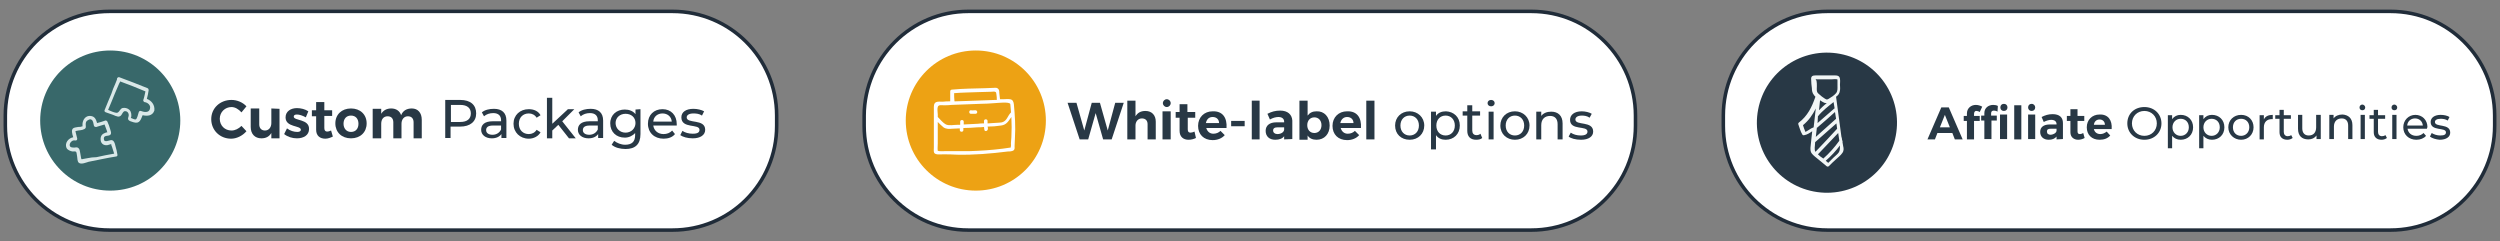 <?xml version="1.0" encoding="utf-8"?>
<!-- Generator: Adobe Illustrator 28.3.0, SVG Export Plug-In . SVG Version: 6.00 Build 0)  -->
<svg version="1.1" id="Layer_1" xmlns="http://www.w3.org/2000/svg" xmlns:xlink="http://www.w3.org/1999/xlink" x="0px" y="0px"
	 viewBox="0 0 703 67.8" style="enable-background:new 0 0 703 67.8;" xml:space="preserve">
<rect x="0" y="0" width="703" height="67.8" fill="#808080" stroke="none"/>
<style type="text/css">
	.st0{fill:#FFFFFF;stroke:#202C39;stroke-miterlimit:10;}
	.st1{fill:#283845;}
	.st2{fill:#EDA214;}
	.st3{fill:#FFFFFF;}
	.st4{fill:#F2F6F6;}
	.st5{fill:#38686A;}
	.st6{fill:#DAE8E8;}
</style>
<path class="st0" d="M272.3,3.2h158.3c16.2,0,29.3,13.1,29.3,29.3v2.9c0,16.2-13.1,29.3-29.3,29.3H272.3
	c-16.2,0-29.3-13.1-29.3-29.3v-2.9C243.1,16.3,256.2,3.2,272.3,3.2z"/>
<g>
	<path class="st1" d="M302.7,28.9l2.2,7.8l2.1-7.8h2.3l2.2,7.8l2.1-7.8h2.4l-3.4,10.3h-2.4l-2.1-7.4l-2.1,7.4h-2.4l-3.4-10.3H302.7
		L302.7,28.9z"/>
	<path class="st1" d="M325,34.2v5h-2.3v-4.3c0-1-0.6-1.6-1.6-1.6c-1.1,0-1.8,0.9-1.8,2v3.9h-2.3V28.3h2.3v4.4c0.6-1,1.5-1.5,2.8-1.5
		C323.9,31.2,325,32.4,325,34.2L325,34.2L325,34.2z"/>
	<path class="st1" d="M329.2,31.3v7.9h-2.3v-7.9H329.2z M329.2,29c0,0.6-0.5,1.1-1.1,1.1c-0.6,0-1.1-0.5-1.1-1.1s0.5-1.1,1.1-1.1
		C328.7,27.9,329.2,28.4,329.2,29z"/>
	<path class="st1" d="M336.3,38.8c-0.6,0.3-1.3,0.5-2.1,0.5c-1.4,0-2.5-0.8-2.5-2.5v-3.7h-1.1v-1.6h1.1v-2.2h2.2v2.2h2.2v1.6H334
		v3.3c0,0.7,0.3,0.9,0.8,0.9c0.3,0,0.6-0.1,1.1-0.3L336.3,38.8L336.3,38.8L336.3,38.8z"/>
	<path class="st1" d="M344.9,36h-5.7c0.3,1,1,1.6,2,1.6c0.8,0,1.5-0.3,2-0.8l1.2,1.2c-0.8,0.9-2,1.4-3.4,1.4c-2.5,0-4.1-1.6-4.1-4
		s1.7-4.1,4.1-4.1C343.8,31.2,345.1,33.1,344.9,36L344.9,36L344.9,36z M342.8,34.6c0-1-0.7-1.7-1.8-1.7c-1.1,0-1.7,0.7-1.9,1.7
		H342.8L342.8,34.6z"/>
	<path class="st1" d="M350,34v1.5h-3.8V34H350z"/>
	<path class="st1" d="M354.2,28.3v10.9H352V28.3H354.2z"/>
	<path class="st1" d="M361.1,39.2v-0.9c-0.5,0.7-1.4,1-2.5,1c-1.7,0-2.7-1-2.7-2.5s1.1-2.4,3-2.4h2.2v-0.2c0-0.8-0.6-1.3-1.6-1.3
		c-0.7,0-1.5,0.2-2.4,0.7l-0.7-1.6c1.2-0.6,2.2-0.9,3.6-0.9c2.1,0,3.3,1.1,3.4,2.8v5.2L361.1,39.2L361.1,39.2L361.1,39.2z
		 M361.1,36.5v-0.7h-1.8c-0.9,0-1.3,0.3-1.3,0.9s0.5,1,1.2,1C360.2,37.7,361,37.2,361.1,36.5L361.1,36.5z"/>
	<path class="st1" d="M373.9,35.3c0,2.4-1.5,4-3.7,4c-1.1,0-2-0.4-2.5-1.2v1.2h-2.3V28.3h2.3v4.2c0.6-0.8,1.4-1.2,2.5-1.2
		C372.4,31.2,373.9,32.9,373.9,35.3L373.9,35.3L373.9,35.3z M371.6,35.2c0-1.3-0.8-2.2-2-2.2c-1.2,0-2,0.9-2,2.2s0.8,2.2,2,2.2
		C370.8,37.4,371.6,36.5,371.6,35.2z"/>
	<path class="st1" d="M382.7,36H377c0.3,1,1,1.6,2,1.6c0.8,0,1.5-0.3,2-0.8l1.2,1.2c-0.8,0.9-2,1.4-3.4,1.4c-2.5,0-4.1-1.6-4.1-4
		s1.7-4.1,4.1-4.1C381.6,31.2,382.9,33.1,382.7,36L382.7,36L382.7,36z M380.6,34.6c0-1-0.7-1.7-1.8-1.7c-1,0-1.7,0.7-1.9,1.7H380.6
		L380.6,34.6z"/>
	<path class="st1" d="M386.5,28.3v10.9h-2.3V28.3H386.5z"/>
	<path class="st1" d="M392.3,35.3c0-2.3,1.7-4,4.1-4c2.3,0,4.1,1.7,4.1,4s-1.7,4-4.1,4C394,39.3,392.3,37.7,392.3,35.3z M399,35.3
		c0-1.7-1.1-2.8-2.6-2.8s-2.6,1.1-2.6,2.8s1.1,2.8,2.6,2.8S399,37,399,35.3z"/>
	<path class="st1" d="M410.5,35.3c0,2.4-1.7,4-4,4c-1.1,0-2.1-0.4-2.7-1.3v4h-1.4V31.4h1.4v1.2c0.6-0.9,1.6-1.3,2.8-1.3
		C408.8,31.4,410.5,32.9,410.5,35.3L410.5,35.3L410.5,35.3z M409.1,35.3c0-1.7-1.1-2.8-2.6-2.8s-2.6,1.1-2.6,2.8s1.1,2.8,2.6,2.8
		S409.1,37,409.1,35.3z"/>
	<path class="st1" d="M416.8,38.8c-0.4,0.4-1.1,0.5-1.7,0.5c-1.6,0-2.5-0.9-2.5-2.5v-4.3h-1.3v-1.2h1.3v-1.7h1.4v1.7h2.2v1.2h-2.2
		v4.2c0,0.8,0.4,1.3,1.2,1.3c0.4,0,0.8-0.1,1.1-0.4L416.8,38.8L416.8,38.8L416.8,38.8z"/>
	<path class="st1" d="M418.3,29c0-0.5,0.4-0.9,1-0.9s1,0.4,1,0.9c0,0.5-0.4,0.9-1,0.9S418.3,29.5,418.3,29z M418.6,31.4h1.4v7.8
		h-1.4V31.4z"/>
	<path class="st1" d="M421.9,35.3c0-2.3,1.7-4,4.1-4c2.3,0,4.1,1.7,4.1,4s-1.7,4-4.1,4C423.7,39.3,421.9,37.7,421.9,35.3z
		 M428.6,35.3c0-1.7-1.1-2.8-2.6-2.8s-2.6,1.1-2.6,2.8s1.1,2.8,2.6,2.8S428.6,37,428.6,35.3z"/>
	<path class="st1" d="M439.4,34.7v4.5H438v-4.3c0-1.5-0.8-2.3-2.1-2.3c-1.5,0-2.5,0.9-2.5,2.6v4H432v-7.8h1.4v1.2
		c0.6-0.8,1.6-1.2,2.8-1.2C438.1,31.4,439.4,32.5,439.4,34.7L439.4,34.7L439.4,34.7z"/>
	<path class="st1" d="M441.1,38.4l0.6-1.1c0.7,0.5,1.7,0.8,2.8,0.8c1.3,0,1.9-0.4,1.9-1.1c0-1.8-4.9-0.2-4.9-3.3
		c0-1.4,1.2-2.4,3.3-2.4c1,0,2.2,0.3,2.8,0.7l-0.6,1.1c-0.7-0.5-1.5-0.6-2.2-0.6c-1.2,0-1.8,0.5-1.8,1.1c0,1.8,5,0.3,5,3.4
		c0,1.4-1.3,2.3-3.4,2.3C443,39.3,441.7,38.9,441.1,38.4L441.1,38.4L441.1,38.4z"/>
</g>
<g>
	<circle class="st2" cx="274.4" cy="33.9" r="19.7"/>
	<path class="st3" d="M285.1,29.3c-0.1-0.7-0.3-1.3-1.1-1.4c-0.6-0.1-1.3,0-1.9,0c-0.3,0-0.6,0-0.9,0c-0.1-0.6-0.1-1.2-0.2-1.8
		c0-0.4,0-0.9-0.4-1.2c-0.3-0.3-0.8-0.2-1.1-0.2c-0.8,0-1.6,0.1-2.5,0.1c-3.1,0.1-6.2,0.1-9.3,0.4c-0.3,0-0.5,0.2-0.5,0.5
		c0,0.9,0,1.8,0,2.8h-0.1c-0.7,0-1.3,0-2,0.1c-0.6,0-1.3-0.1-1.8,0.1c-0.8,0.3-0.7,1.2-0.7,2c0,1.4,0,2.9,0,4.4s0,2.9,0,4.3
		c0,0.7,0,1.3,0,2c0,0.5-0.1,1.2,0.1,1.6c0.4,0.6,1.8,0.4,2.4,0.4c1.3,0,2.7,0,4,0.1c4.8,0.1,9.5-0.3,14.3-0.9c0.4,0,1.3,0,1.7-0.4
		c0.3-0.3,0.2-0.8,0.2-1.1c0-0.8,0.1-1.5,0.1-2.3C285.6,35.6,285.4,32.5,285.1,29.3L285.1,29.3L285.1,29.3z M268.3,26.2
		c2.3-0.2,4.6-0.2,6.9-0.3c1.2,0,2.4-0.1,3.6-0.1c0.3,0,0.7-0.1,1,0c0.4,0.1,0.3,0.4,0.4,0.8c0.1,0.5,0.1,1,0.1,1.5
		c-0.2,0-0.3,0-0.5,0c-2.8,0.1-5.5,0.2-8.2,0.3c-1.1,0-2.1,0.1-3.2,0.1C268.3,27.7,268.3,26.9,268.3,26.2L268.3,26.2L268.3,26.2z
		 M263.7,30.1c0.2-0.7,1-0.5,1.7-0.5c0.7,0,1.4,0,2.2-0.1c2.7-0.1,5.4-0.2,8-0.3c1.4,0,2.8-0.1,4.1-0.2c0.6,0,4.3-0.5,4.4,0.3
		c0.1,0.8,0.1,1.5,0.2,2.3c-0.5,0.5-0.8,1.1-1.1,1.6c-0.6,1-1.3,1.3-2.4,1.3c-1,0.1-2.1,0.1-3.1,0.2c0-0.2,0-0.5,0-0.7
		c0-0.6-1-0.6-1,0c0,0.2,0,0.5,0,0.7c-0.6,0-1.1,0-1.7,0.1c-1.3,0.1-2.6,0.1-4,0.2c0-0.3,0-0.5,0-0.8c0-0.6-1-0.6-1,0
		c0,0.3,0,0.6,0,0.9c-0.3,0-0.6,0-0.9,0c-0.9,0-2.2,0.3-3.1-0.1c-0.8-0.4-1.6-1.4-2.2-2c0,0-0.1-0.1-0.1-0.1v-0.7
		C263.7,31.6,263.5,30.7,263.7,30.1L263.7,30.1L263.7,30.1z M284.5,41.4c-0.1,0-0.3,0-0.4,0.1c-0.7,0.1-1.4,0.2-2.1,0.3
		c-3.1,0.4-6.2,0.6-9.4,0.7c-1.5,0-3,0-4.5,0c-0.7,0-1.5,0-2.2,0c-0.7,0-1.6,0.1-2.2-0.1c-0.1-0.6,0-1.4,0-2c0-0.7,0-1.3,0-2
		c0-1.4,0-2.8,0-4.1c0.5,0.5,1,1,1.6,1.5c0.7,0.5,1.6,0.5,2.4,0.4c0.7,0,1.5-0.1,2.2-0.1c0,0.2,0,0.3,0,0.5c0,0.6,1,0.6,1,0
		c0-0.2,0-0.4,0-0.6c1.3,0,2.6-0.1,4-0.2c0.6,0,1.2,0,1.8-0.1c0,0.3,0.1,0.5,0.1,0.8c0.1,0.6,1,0.4,1-0.3c0-0.2,0-0.4-0.1-0.6
		c1.3,0,2.5-0.1,3.8-0.3c1.6-0.2,2.1-1.3,2.9-2.4c0.1,1.9,0.1,3.8,0,5.7c0,0.7-0.2,1.5-0.1,2.3C284.2,41.4,284.2,41.5,284.5,41.4
		C284.6,41.4,284.6,41.4,284.5,41.4L284.5,41.4L284.5,41.4z"/>
	<path class="st3" d="M273,32c0.4,0,0.9,0,1.3,0c0.3,0,0.5-0.2,0.5-0.5c0-0.2-0.2-0.5-0.5-0.5c-0.4,0-0.9,0.1-1.3,0
		C272.4,31,272.4,32,273,32L273,32L273,32z"/>
</g>
<path class="st0" d="M513.9,3.2h158.3c16.2,0,29.3,13.1,29.3,29.3v2.9c0,16.2-13.1,29.3-29.3,29.3H513.9
	c-16.2,0-29.3-13.1-29.3-29.3v-2.9C484.6,16.3,497.7,3.2,513.9,3.2z"/>
<ellipse transform="matrix(0.189 -0.982 0.982 0.189 382.748 532.531)" class="st1" cx="513.8" cy="34.5" rx="19.7" ry="19.7"/>
<path class="st1" d="M549,37.4h-4.2l-0.7,1.8H542l3.9-9h2.1l3.9,9h-2.2L549,37.4L549,37.4L549,37.4z M548.3,35.8l-1.4-3.5l-1.4,3.5
	H548.3z"/>
<path class="st1" d="M555.1,32v0.6h1.6v1.4h-1.6v5.2h-2v-5.2h-0.9v-1.4h0.9v-0.7c0-1.5,1.2-2.4,2.5-2.4c0.6,0,1.3,0.2,1.8,0.5
	l-0.7,1.5c-0.3-0.2-0.6-0.3-0.9-0.3C555.5,31.1,555.1,31.4,555.1,32L555.1,32z M560.5,29.5c0.5,0,1,0.1,1.3,0.3l-0.1,1.6
	c-0.3-0.2-0.7-0.3-1-0.3c-0.5,0-0.8,0.2-0.8,0.8v0.6h1.6v1.4H560v5.2h-2v-5.2h-0.9v-1.4h0.9v-0.7C558,30.3,559.2,29.5,560.5,29.5
	L560.5,29.5L560.5,29.5z M564.4,32.2v6.9h-2v-6.9H564.4z M562.5,30.2c0-0.6,0.4-1,1-1s1,0.4,1,1s-0.4,1-1,1S562.5,30.8,562.5,30.2z"
	/>
<path class="st1" d="M568.4,29.6v9.6h-2v-9.6H568.4z"/>
<path class="st1" d="M572.3,32.2v6.9h-2v-6.9H572.3z M572.3,30.2c0,0.6-0.4,1-1,1s-1-0.4-1-1s0.4-1,1-1S572.3,29.7,572.3,30.2z"/>
<path class="st1" d="M578.3,39.2v-0.8c-0.5,0.6-1.2,0.9-2.2,0.9c-1.5,0-2.4-0.9-2.4-2.2s0.9-2.1,2.7-2.1h1.9v-0.1
	c0-0.7-0.5-1.2-1.5-1.2c-0.6,0-1.3,0.2-2.1,0.6l-0.6-1.4c1-0.5,1.9-0.8,3.1-0.8c1.9,0,2.9,0.9,2.9,2.5v4.5L578.3,39.2L578.3,39.2
	L578.3,39.2z M578.3,36.8v-0.6h-1.6c-0.8,0-1.1,0.2-1.1,0.8s0.4,0.9,1.1,0.9C577.5,37.8,578.2,37.4,578.3,36.8L578.3,36.8
	L578.3,36.8z"/>
<path class="st1" d="M586.2,38.8c-0.5,0.3-1.2,0.5-1.8,0.5c-1.2,0-2.2-0.7-2.2-2.1v-3.2h-1v-1.4h1v-1.9h2v1.9h1.9v1.4h-1.9v2.9
	c0,0.6,0.2,0.8,0.7,0.8c0.3,0,0.6-0.1,0.9-0.3L586.2,38.8L586.2,38.8L586.2,38.8z"/>
<path class="st1" d="M593.8,36.3h-5c0.2,0.9,0.9,1.4,1.8,1.4c0.7,0,1.3-0.3,1.8-0.7l1,1.1c-0.7,0.8-1.7,1.2-3,1.2
	c-2.2,0-3.6-1.4-3.6-3.5s1.5-3.6,3.6-3.6C592.8,32.1,594,33.8,593.8,36.3L593.8,36.3L593.8,36.3z M591.9,35.1c0-0.9-0.6-1.5-1.5-1.5
	s-1.5,0.6-1.6,1.5H591.9L591.9,35.1z"/>
<path class="st1" d="M598.2,34.7c0-2.7,2-4.6,4.8-4.6s4.8,2,4.8,4.6s-2,4.6-4.8,4.6S598.2,37.3,598.2,34.7z M606.5,34.7
	c0-2-1.5-3.5-3.5-3.5s-3.5,1.5-3.5,3.5s1.5,3.5,3.5,3.5S606.5,36.7,606.5,34.7z"/>
<path class="st1" d="M616.7,35.8c0,2.1-1.5,3.5-3.5,3.5c-1,0-1.8-0.4-2.4-1.1v3.5h-1.2v-9.3h1.2v1.1c0.6-0.8,1.4-1.2,2.4-1.2
	C615.2,32.3,616.7,33.7,616.7,35.8L616.7,35.8L616.7,35.8z M615.5,35.8c0-1.5-1-2.4-2.3-2.4s-2.3,1-2.3,2.4s1,2.4,2.3,2.4
	S615.5,37.2,615.5,35.8z"/>
<path class="st1" d="M625.5,35.8c0,2.1-1.5,3.5-3.5,3.5c-1,0-1.8-0.4-2.4-1.1v3.5h-1.2v-9.3h1.2v1.1c0.6-0.8,1.4-1.2,2.4-1.2
	C624,32.3,625.5,33.7,625.5,35.8L625.5,35.8L625.5,35.8z M624.2,35.8c0-1.5-1-2.4-2.3-2.4s-2.3,1-2.3,2.4s1,2.4,2.3,2.4
	S624.2,37.2,624.2,35.8z"/>
<path class="st1" d="M626.6,35.8c0-2,1.5-3.5,3.6-3.5s3.5,1.5,3.5,3.5s-1.5,3.5-3.5,3.5S626.6,37.8,626.6,35.8z M632.5,35.8
	c0-1.5-1-2.4-2.3-2.4s-2.3,0.9-2.3,2.4s1,2.4,2.3,2.4S632.5,37.2,632.5,35.8z"/>
<path class="st1" d="M639.1,32.3v1.2c-0.1,0-0.2,0-0.3,0c-1.3,0-2.2,0.8-2.2,2.3v3.4h-1.2v-6.8h1.2v1.2
	C637,32.7,637.9,32.3,639.1,32.3L639.1,32.3z"/>
<path class="st1" d="M644.7,38.8c-0.4,0.3-0.9,0.5-1.5,0.5c-1.4,0-2.2-0.8-2.2-2.1v-3.8h-1.2v-1h1.2v-1.5h1.2v1.5h2v1h-2v3.7
	c0,0.7,0.4,1.2,1.1,1.2c0.4,0,0.7-0.1,1-0.3L644.7,38.8L644.7,38.8L644.7,38.8z"/>
<path class="st1" d="M652.6,32.3v6.8h-1.2v-1c-0.5,0.7-1.3,1.1-2.3,1.1c-1.8,0-2.9-1-2.9-3v-3.9h1.2v3.8c0,1.3,0.7,2,1.8,2
	c1.3,0,2.1-0.8,2.1-2.3v-3.5H652.6L652.6,32.3z"/>
<path class="st1" d="M661.5,35.2v3.9h-1.2v-3.8c0-1.3-0.7-2-1.8-2c-1.3,0-2.2,0.8-2.2,2.3v3.5H655v-6.8h1.2v1
	c0.5-0.7,1.4-1.1,2.5-1.1C660.3,32.3,661.5,33.2,661.5,35.2L661.5,35.2z"/>
<path class="st1" d="M663.5,30.2c0-0.5,0.4-0.8,0.8-0.8s0.8,0.4,0.8,0.8c0,0.5-0.3,0.8-0.8,0.8S663.5,30.7,663.5,30.2
	C663.5,30.2,663.5,30.2,663.5,30.2z M663.8,32.3h1.2v6.8h-1.2V32.3z"/>
<path class="st1" d="M671.2,38.8c-0.4,0.3-0.9,0.5-1.5,0.5c-1.4,0-2.2-0.8-2.2-2.1v-3.8h-1.2v-1h1.2v-1.5h1.2v1.5h2v1h-2v3.7
	c0,0.7,0.4,1.2,1.1,1.2c0.4,0,0.7-0.1,1-0.3L671.2,38.8L671.2,38.8L671.2,38.8z"/>
<path class="st1" d="M672.5,30.2c0-0.5,0.4-0.8,0.8-0.8s0.8,0.4,0.8,0.8c0,0.5-0.3,0.8-0.8,0.8S672.5,30.7,672.5,30.2
	C672.5,30.2,672.5,30.2,672.5,30.2z M672.7,32.3h1.2v6.8h-1.2V32.3z"/>
<path class="st1" d="M682.5,36.2h-5.5c0.2,1.2,1.1,2,2.5,2c0.8,0,1.5-0.3,2-0.8l0.7,0.8c-0.6,0.7-1.6,1.1-2.7,1.1
	c-2.2,0-3.7-1.5-3.7-3.5s1.5-3.5,3.4-3.5s3.4,1.4,3.4,3.5C682.5,35.9,682.4,36,682.5,36.2L682.5,36.2L682.5,36.2z M676.9,35.3h4.4
	c-0.1-1.2-1-2-2.2-2S677,34.1,676.9,35.3L676.9,35.3z"/>
<path class="st1" d="M683.3,38.4l0.5-1c0.6,0.4,1.5,0.7,2.4,0.7c1.2,0,1.6-0.3,1.6-0.9c0-1.5-4.3-0.2-4.3-2.9c0-1.2,1.1-2,2.8-2
	c0.9,0,1.9,0.2,2.5,0.6l-0.5,1c-0.6-0.4-1.3-0.5-2-0.5c-1.1,0-1.6,0.4-1.6,0.9c0,1.6,4.3,0.3,4.3,3c0,1.2-1.1,2-3,2
	C685,39.2,683.9,38.9,683.3,38.4L683.3,38.4L683.3,38.4z"/>
<path class="st4" d="M518.3,41.1c-0.1-0.4-0.1-0.8-0.2-1.2c0.1-0.2,0-0.3-0.1-0.5c0-0.3-0.1-0.7-0.2-1c-0.5-3.7-1-7.5-1.5-11.2
	c0.6-0.4,1-0.9,1.1-1.8c0.1-0.5,0-1,0-1.6c0-0.5,0.1-1,0-1.6c-0.1-1-0.9-1-1.7-1c-1.7,0-3.4,0-5.1,0c-0.9,0-1.4,0.2-1.3,1.2
	c0,0.8,0.1,1.6,0.2,2.4c0,0.6,0.1,1.3,0.5,1.8c0.1,0.2,0.3,0.4,0.5,0.6c-1,2.9-2.2,5.4-4.7,7.3c-0.1,0.1-0.2,0.3-0.1,0.5
	c0.3,0.8,0.6,2,1.1,2.8c0.1,0.2,0.3,0.3,0.6,0.2c0.7-0.1,1.5-0.6,2.2-1.1c-0.1,0.6-0.1,1.2-0.2,1.8c-0.1,1-0.2,1.9-0.3,2.9
	c0,0.6,0,1.1,0.4,1.6c0.5,0.6,1.2,1.1,1.8,1.6c0.7,0.6,1.5,1.2,2.3,1.9c0.2,0.2,0.5,0.2,0.7,0c0.7-0.7,1.4-1.4,2.1-2
	c0.5-0.5,1.2-1,1.6-1.6C518.5,42.5,518.5,41.8,518.3,41.1L518.3,41.1L518.3,41.1z M510.5,42.7c-0.4-0.7-0.1-1.7-0.1-2.5
	c0-0.1,0-0.1,0-0.2c0,0,0.1,0,0.1-0.1c2-1.7,3.9-3.5,5.9-5.2c0.1,0.5,0.1,1,0.2,1.5C514.6,38.4,512.6,40.5,510.5,42.7L510.5,42.7
	L510.5,42.7z M513,28.9c0.2,0.1,0.5,0.1,0.7,0.1c-0.8,0.6-1.5,1.3-2.2,2c0.1-1,0.2-1.9,0.3-2.8C512.2,28.5,512.6,28.7,513,28.9
	L513,28.9L513,28.9z M511.2,32.7C511.2,32.7,511.3,32.6,511.2,32.7c1.3-1.6,2.9-2.8,4.4-4c0.1,0.6,0.2,1.2,0.3,1.8
	c-0.1,0-0.1,0-0.2,0.1c-1.5,1.3-3.1,2.7-4.6,4C511.1,33.9,511.2,33.3,511.2,32.7L511.2,32.7L511.2,32.7z M510.7,37.7
	c0.1-0.6,0.1-1.2,0.2-1.8c0.1,0,0.1,0,0.2-0.1c1.6-1.4,3.3-2.8,4.9-4.3c0.1,0.6,0.2,1.3,0.3,1.9c-1.9,1.7-3.8,3.4-5.7,5.1
	C510.6,38.2,510.7,38,510.7,37.7L510.7,37.7z M510.9,22.3h2.8c0.5,0,1,0,1.5,0c0.3,0,0.9-0.1,1.2,0c0.2-0.1,0.3,0,0.3,0.3
	c0,0.2,0,0.4,0,0.5c0,0.3,0,0.7,0,1c0,0.7,0.1,1.5-0.4,2.1c-0.5,0.6-1.4,1.2-2.1,1.6c-0.5,0.3-0.6,0.2-1.1-0.1
	c-0.4-0.3-0.8-0.5-1.2-0.9c-0.3-0.3-0.7-0.5-0.9-0.9c-0.2-0.5-0.1-1.2-0.1-1.7c0-0.5,0-1-0.1-1.5C510.5,22.2,510.4,22.3,510.9,22.3
	L510.9,22.3L510.9,22.3z M508.7,36.5c-0.3,0.2-0.7,0.4-1,0.6c-0.3-0.6-0.5-1.3-0.7-1.9c1.6-1.3,2.7-2.9,3.6-4.7
	c-0.2,1.7-0.4,3.5-0.6,5.3C509.5,36,509.1,36.2,508.7,36.5L508.7,36.5z M511.2,43.4c1.9-2,3.8-4,5.7-6c0.1,0.7,0.2,1.3,0.3,2
	c0,0.1,0,0.1,0,0.2c-1.3,1.8-2.8,3.5-4.5,5c0,0-0.1-0.1-0.1-0.1C512.1,44.2,511.6,43.8,511.2,43.4L511.2,43.4L511.2,43.4z
	 M517.1,42.8c-0.4,0.6-1,1-1.5,1.5c-0.5,0.5-1,1-1.5,1.5c-0.2-0.2-0.5-0.4-0.7-0.6c1.5-1.3,2.8-2.7,4-4.3
	C517.4,41.6,517.4,42.3,517.1,42.8L517.1,42.8z"/>
<path class="st0" d="M30.8,3.2h158.3c16.2,0,29.3,13.1,29.3,29.3v2.9c0,16.2-13.1,29.3-29.3,29.3H30.8c-16.2,0-29.3-13.1-29.3-29.3
	v-2.9C1.5,16.3,14.6,3.2,30.8,3.2z"/>
<circle class="st5" cx="31" cy="33.9" r="19.7"/>
<path class="st1" d="M65.1,30.1c-1.8,0-3.3,1.4-3.3,3.3c0,1.9,1.4,3.3,3.3,3.3c1,0,2-0.5,2.8-1.3l1.4,1.5C68.2,38.2,66.5,39,65,39
	c-3.2,0-5.6-2.4-5.6-5.5s2.5-5.4,5.7-5.4c1.6,0,3.2,0.7,4.2,1.8l-1.4,1.7C67.1,30.7,66.1,30.1,65.1,30.1L65.1,30.1L65.1,30.1z"/>
<path class="st1" d="M78.6,30.6v8.3h-2.3v-1.5c-0.6,1-1.5,1.5-2.8,1.5c-1.8,0-3-1.2-3-3.2v-5.2h2.4v4.5c0,1,0.6,1.7,1.6,1.7
	c1.1,0,1.8-0.9,1.8-2.1v-4.1L78.6,30.6L78.6,30.6z"/>
<path class="st1" d="M83.5,32.2c-0.6,0-0.9,0.2-0.9,0.6c0,1.2,4.4,0.6,4.3,3.5c0,1.7-1.5,2.6-3.4,2.6c-1.3,0-2.6-0.4-3.6-1.2
	l0.8-1.6c0.9,0.7,2,1,2.9,1c0.6,0,1-0.2,1-0.6c0-1.3-4.3-0.6-4.3-3.5c0-1.7,1.5-2.6,3.2-2.6c1.1,0,2.3,0.3,3.2,0.9L86,33
	C85.1,32.5,84.2,32.2,83.5,32.2L83.5,32.2L83.5,32.2z"/>
<path class="st1" d="M93.6,38.4C93,38.7,92.2,39,91.5,39c-1.5,0-2.6-0.8-2.6-2.5v-3.8h-1.2V31h1.2v-2.3h2.3V31h2.2v1.6h-2.2V36
	c0,0.7,0.3,1,0.8,1c0.3,0,0.7-0.1,1.1-0.3L93.6,38.4L93.6,38.4L93.6,38.4z"/>
<path class="st1" d="M103.1,34.7c0,2.5-1.8,4.2-4.4,4.2s-4.4-1.7-4.4-4.2s1.8-4.2,4.4-4.2S103.1,32.2,103.1,34.7z M96.6,34.8
	c0,1.3,0.8,2.3,2.1,2.3s2.1-0.9,2.1-2.3s-0.8-2.3-2.1-2.3S96.6,33.4,96.6,34.8z"/>
<path class="st1" d="M118.6,33.7v5.2h-2.3v-4.5c0-1.1-0.6-1.7-1.6-1.7c-1.1,0-1.8,0.9-1.8,2.1v4.1h-2.3v-4.5c0-1.1-0.6-1.7-1.6-1.7
	c-1.2,0-1.8,0.9-1.8,2.1v4.1h-2.4v-8.3h2.4V32c0.6-1,1.6-1.5,2.8-1.5c1.4,0,2.4,0.7,2.8,1.9c0.5-1.3,1.6-1.9,3-1.9
	C117.5,30.5,118.6,31.7,118.6,33.7L118.6,33.7L118.6,33.7z"/>
<path class="st1" d="M133.9,31.9c0,2.3-1.7,3.7-4.5,3.7h-2.7v3.2h-1.5V28.1h4.2C132.3,28.1,133.9,29.5,133.9,31.9
	C133.9,31.8,133.9,31.8,133.9,31.9z M132.4,31.9c0-1.5-1-2.4-3-2.4h-2.6v4.8h2.6C131.4,34.3,132.4,33.4,132.4,31.9
	C132.4,31.9,132.4,31.9,132.4,31.9z"/>
<path class="st1" d="M142.4,33.9v4.9H141v-1.1c-0.5,0.7-1.4,1.2-2.7,1.2c-1.8,0-3-1-3-2.4c0-1.3,0.8-2.4,3.3-2.4h2.3v-0.3
	c0-1.2-0.7-2-2.2-2c-1,0-1.9,0.3-2.6,0.9l-0.6-1.1c0.8-0.7,2.1-1,3.4-1C141.1,30.6,142.4,31.7,142.4,33.9L142.4,33.9L142.4,33.9z
	 M140.9,36.4v-1.1h-2.3c-1.5,0-1.9,0.6-1.9,1.3c0,0.8,0.7,1.3,1.8,1.3S140.5,37.3,140.9,36.4L140.9,36.4L140.9,36.4z"/>
<path class="st1" d="M144.4,34.8c0-2.4,1.8-4.1,4.3-4.1c1.5,0,2.7,0.6,3.3,1.7l-1.1,0.7c-0.5-0.8-1.3-1.2-2.2-1.2
	c-1.6,0-2.8,1.1-2.8,2.9s1.2,2.9,2.8,2.9c0.9,0,1.7-0.4,2.2-1.2l1.1,0.7c-0.6,1.1-1.9,1.8-3.3,1.8C146.2,39,144.4,37.2,144.4,34.8
	L144.4,34.8L144.4,34.8z"/>
<path class="st1" d="M157,35.1l-1.7,1.6v2.2h-1.5V27.5h1.5v7.3l4.4-4.1h1.8l-3.4,3.4l3.8,4.8H160L157,35.1L157,35.1z"/>
<path class="st1" d="M169.6,33.9v4.9h-1.4v-1.1c-0.5,0.7-1.4,1.2-2.7,1.2c-1.8,0-3-1-3-2.4c0-1.3,0.8-2.4,3.3-2.4h2.3v-0.3
	c0-1.2-0.7-2-2.2-2c-1,0-1.9,0.3-2.6,0.9l-0.6-1.1c0.8-0.7,2.1-1,3.4-1C168.3,30.6,169.6,31.7,169.6,33.9L169.6,33.9L169.6,33.9z
	 M168.1,36.4v-1.1h-2.3c-1.5,0-1.9,0.6-1.9,1.3c0,0.8,0.7,1.3,1.8,1.3S167.7,37.3,168.1,36.4L168.1,36.4L168.1,36.4z"/>
<path class="st1" d="M180.1,30.7v7c0,2.9-1.5,4.2-4.2,4.2c-1.5,0-3-0.4-3.9-1.2l0.7-1.1c0.8,0.6,1.9,1.1,3.1,1.1
	c1.9,0,2.8-0.9,2.8-2.7v-0.6c-0.7,0.8-1.8,1.3-2.9,1.3c-2.4,0-4.1-1.6-4.1-4s1.8-3.9,4.1-3.9c1.2,0,2.3,0.4,3,1.3v-1.3L180.1,30.7
	L180.1,30.7z M178.7,34.6c0-1.6-1.2-2.6-2.8-2.6s-2.8,1.1-2.8,2.6s1.2,2.7,2.8,2.7S178.7,36.1,178.7,34.6z"/>
<path class="st1" d="M190.3,35.3h-6.6c0.2,1.4,1.3,2.4,2.9,2.4c0.9,0,1.8-0.3,2.4-1l0.8,1c-0.7,0.9-1.9,1.3-3.2,1.3
	c-2.6,0-4.4-1.7-4.4-4.2s1.7-4.1,4.1-4.1s4,1.7,4,4.2C190.3,35,190.3,35.1,190.3,35.3L190.3,35.3L190.3,35.3z M183.7,34.2h5.2
	c-0.1-1.4-1.2-2.3-2.6-2.3S183.8,32.8,183.7,34.2L183.7,34.2z"/>
<path class="st1" d="M191.3,38l0.6-1.2c0.7,0.5,1.8,0.8,2.9,0.8c1.4,0,1.9-0.4,1.9-1.1c0-1.8-5.1-0.2-5.1-3.5c0-1.5,1.3-2.4,3.4-2.4
	c1.1,0,2.3,0.3,3,0.7l-0.6,1.2c-0.7-0.5-1.6-0.6-2.4-0.6c-1.3,0-1.9,0.5-1.9,1.1c0,1.9,5.2,0.3,5.2,3.5c0,1.5-1.4,2.4-3.5,2.4
	C193.3,38.9,192,38.5,191.3,38L191.3,38L191.3,38z"/>
<path class="st6" d="M32.8,22.2C32.8,22.1,32.8,22.1,32.8,22.2L32.8,22.2z"/>
<path class="st6" d="M41.3,27.8c0.2-0.8,0.4-1.6,0.5-2.4c0-0.3-0.1-0.5-0.3-0.6c-2.7-1.1-5.3-2.1-8-3.1c-0.3-0.1-0.7,0.3-0.6,0.6
	c0,0,0-0.1,0-0.1c0,0,0,0,0,0.1c0,0.1-0.1,0.2-0.1,0.3c-0.1,0.3-0.3,0.7-0.4,1c-0.4,0.9-0.8,1.8-1.1,2.8c-0.6,1.5-1.3,3-1.9,4.6
	c-0.1,0.3,0.1,0.5,0.4,0.6c0.7,0.2,1.3,0.5,2,0.7c0.4,0.2,0.9,0.4,1.4,0.5c1.1,0,1-1,1.7-1.5c0.8-0.2,1.3,0.4,1.3,1.1
	c0,0.3-0.2,0.7-0.2,1c0.1,0.7,1.1,0.8,1.6,1c1.7,0.5,2-0.8,2.5-2c1.3,0.3,2.8,0.2,3.3-1.3C43.6,29.5,42.6,28.3,41.3,27.8L41.3,27.8
	L41.3,27.8z M36.7,33C36.7,33,36.6,33,36.7,33L36.7,33z M42.1,30.8c-0.4,1-1.7,0.7-2.5,0.4c-0.3-0.1-0.5,0.1-0.6,0.4
	c-0.2,0.5-0.4,1.9-0.9,2c-0.4,0-0.9-0.3-1.2-0.4c0,0,0,0-0.1,0c0-0.1,0-0.2,0.1-0.3c0.1-0.7,0-1.5-0.5-2c-0.5-0.5-1.4-0.7-2-0.5
	c-0.1,0-0.1,0-0.2,0.1c-0.6,0.4-0.8,1.4-1.6,1.2c-0.7-0.1-1.5-0.5-2.2-0.8c0.6-1.5,1.3-3,1.9-4.6c0.4-0.9,0.8-1.9,1.2-2.8
	c0.1-0.1,0.2-0.4,0.3-0.6c2.4,0.9,4.8,1.8,7.1,2.8c-0.2,0.8-0.3,1.6-0.6,2.4c-0.1,0.2,0.1,0.5,0.3,0.6
	C41.5,28.8,42.6,29.6,42.1,30.8L42.1,30.8L42.1,30.8z"/>
<path class="st6" d="M32.5,41.2c-0.1-0.4-0.2-1-0.5-1.4c-0.1-0.2-0.4-0.4-0.7-0.4c-0.6,0-2.1,0.9-2.1-0.4c0-1.3,1.7-0.4,2-1.4
	c0.1-0.4-0.1-0.8-0.2-1.2c-0.2-0.8-0.5-1.5-0.8-2.2c-0.1-0.2-0.4-0.4-0.6-0.3c-0.8,0.3-1.5,0.5-2.3,0.7c-0.3-1-0.6-1.9-1.9-2
	c-1.3-0.1-2.1,1-2.2,2.2c0,0.2,0,0.4,0,0.6c0.1,0.2,0,0.2-0.1,0.1c-0.2,0.2-0.9,0.2-1.1,0.2c-0.4,0.1-0.9,0.1-1.3,0.3
	c-0.8,0.4-0.4,1.7-0.1,2.6c-1.3,0.2-2.5,1.6-1.9,3c0.3,0.6,1.1,0.9,1.7,1c0.3,0,0.8-0.1,1,0.1c0.2,0.2,0.2,1.1,0.3,1.4
	c0.1,0.5,0,1.3,0.5,1.7c0.7,0.5,2-0.1,2.7-0.3c2.6-0.5,5.2-1.1,7.8-1.5c0.3,0,0.4-0.4,0.3-0.6C32.9,42.6,32.7,41.9,32.5,41.2
	L32.5,41.2L32.5,41.2z M24.5,44.5c-0.4,0.1-0.7,0.1-1.1,0.2c-0.5,0.1-0.5,0.2-0.6-0.3c-0.1-0.6-0.2-1.2-0.3-1.7
	c-0.1-0.4-0.1-0.8-0.5-1.1c-0.4-0.3-0.7-0.1-1.1-0.1c-0.5,0-1.2,0-1.3-0.6c-0.1-0.8,0.8-1.6,1.5-1.4c0.4,0.1,0.7-0.2,0.6-0.6
	c-0.1-0.5-0.3-1.1-0.4-1.6c-0.1-0.5-0.2-0.4,0.2-0.5c0.7-0.2,1.5-0.1,2.2-0.5c0.6-0.3,0.4-0.7,0.4-1.3c0-0.6,0.1-0.9,0.6-1.2
	c0.4-0.2,0.7-0.4,1.1-0.1c0.4,0.3,0.5,1.1,0.6,1.6c0,0.2,0.3,0.4,0.5,0.4c0.2,0,0.4,0,0.5-0.1c0.7-0.2,1.3-0.4,2-0.6
	c0.2,0.6,0.5,1.3,0.7,1.9c0,0.1,0,0.2,0.1,0.3h0c-0.3,0-0.5,0.1-0.7,0.2c-0.9,0.3-1.3,1-1.2,2s0.9,1.6,2,1.4c0.1,0,0.8-0.3,1-0.3
	c-0.1,0,0.1,0.7,0.2,0.8c0.2,0.6,0.4,1.3,0.6,1.9c-1.7,0.3-3.3,0.6-5,1C26.3,44.2,25.4,44.3,24.5,44.5L24.5,44.5L24.5,44.5z"/>
</svg>
